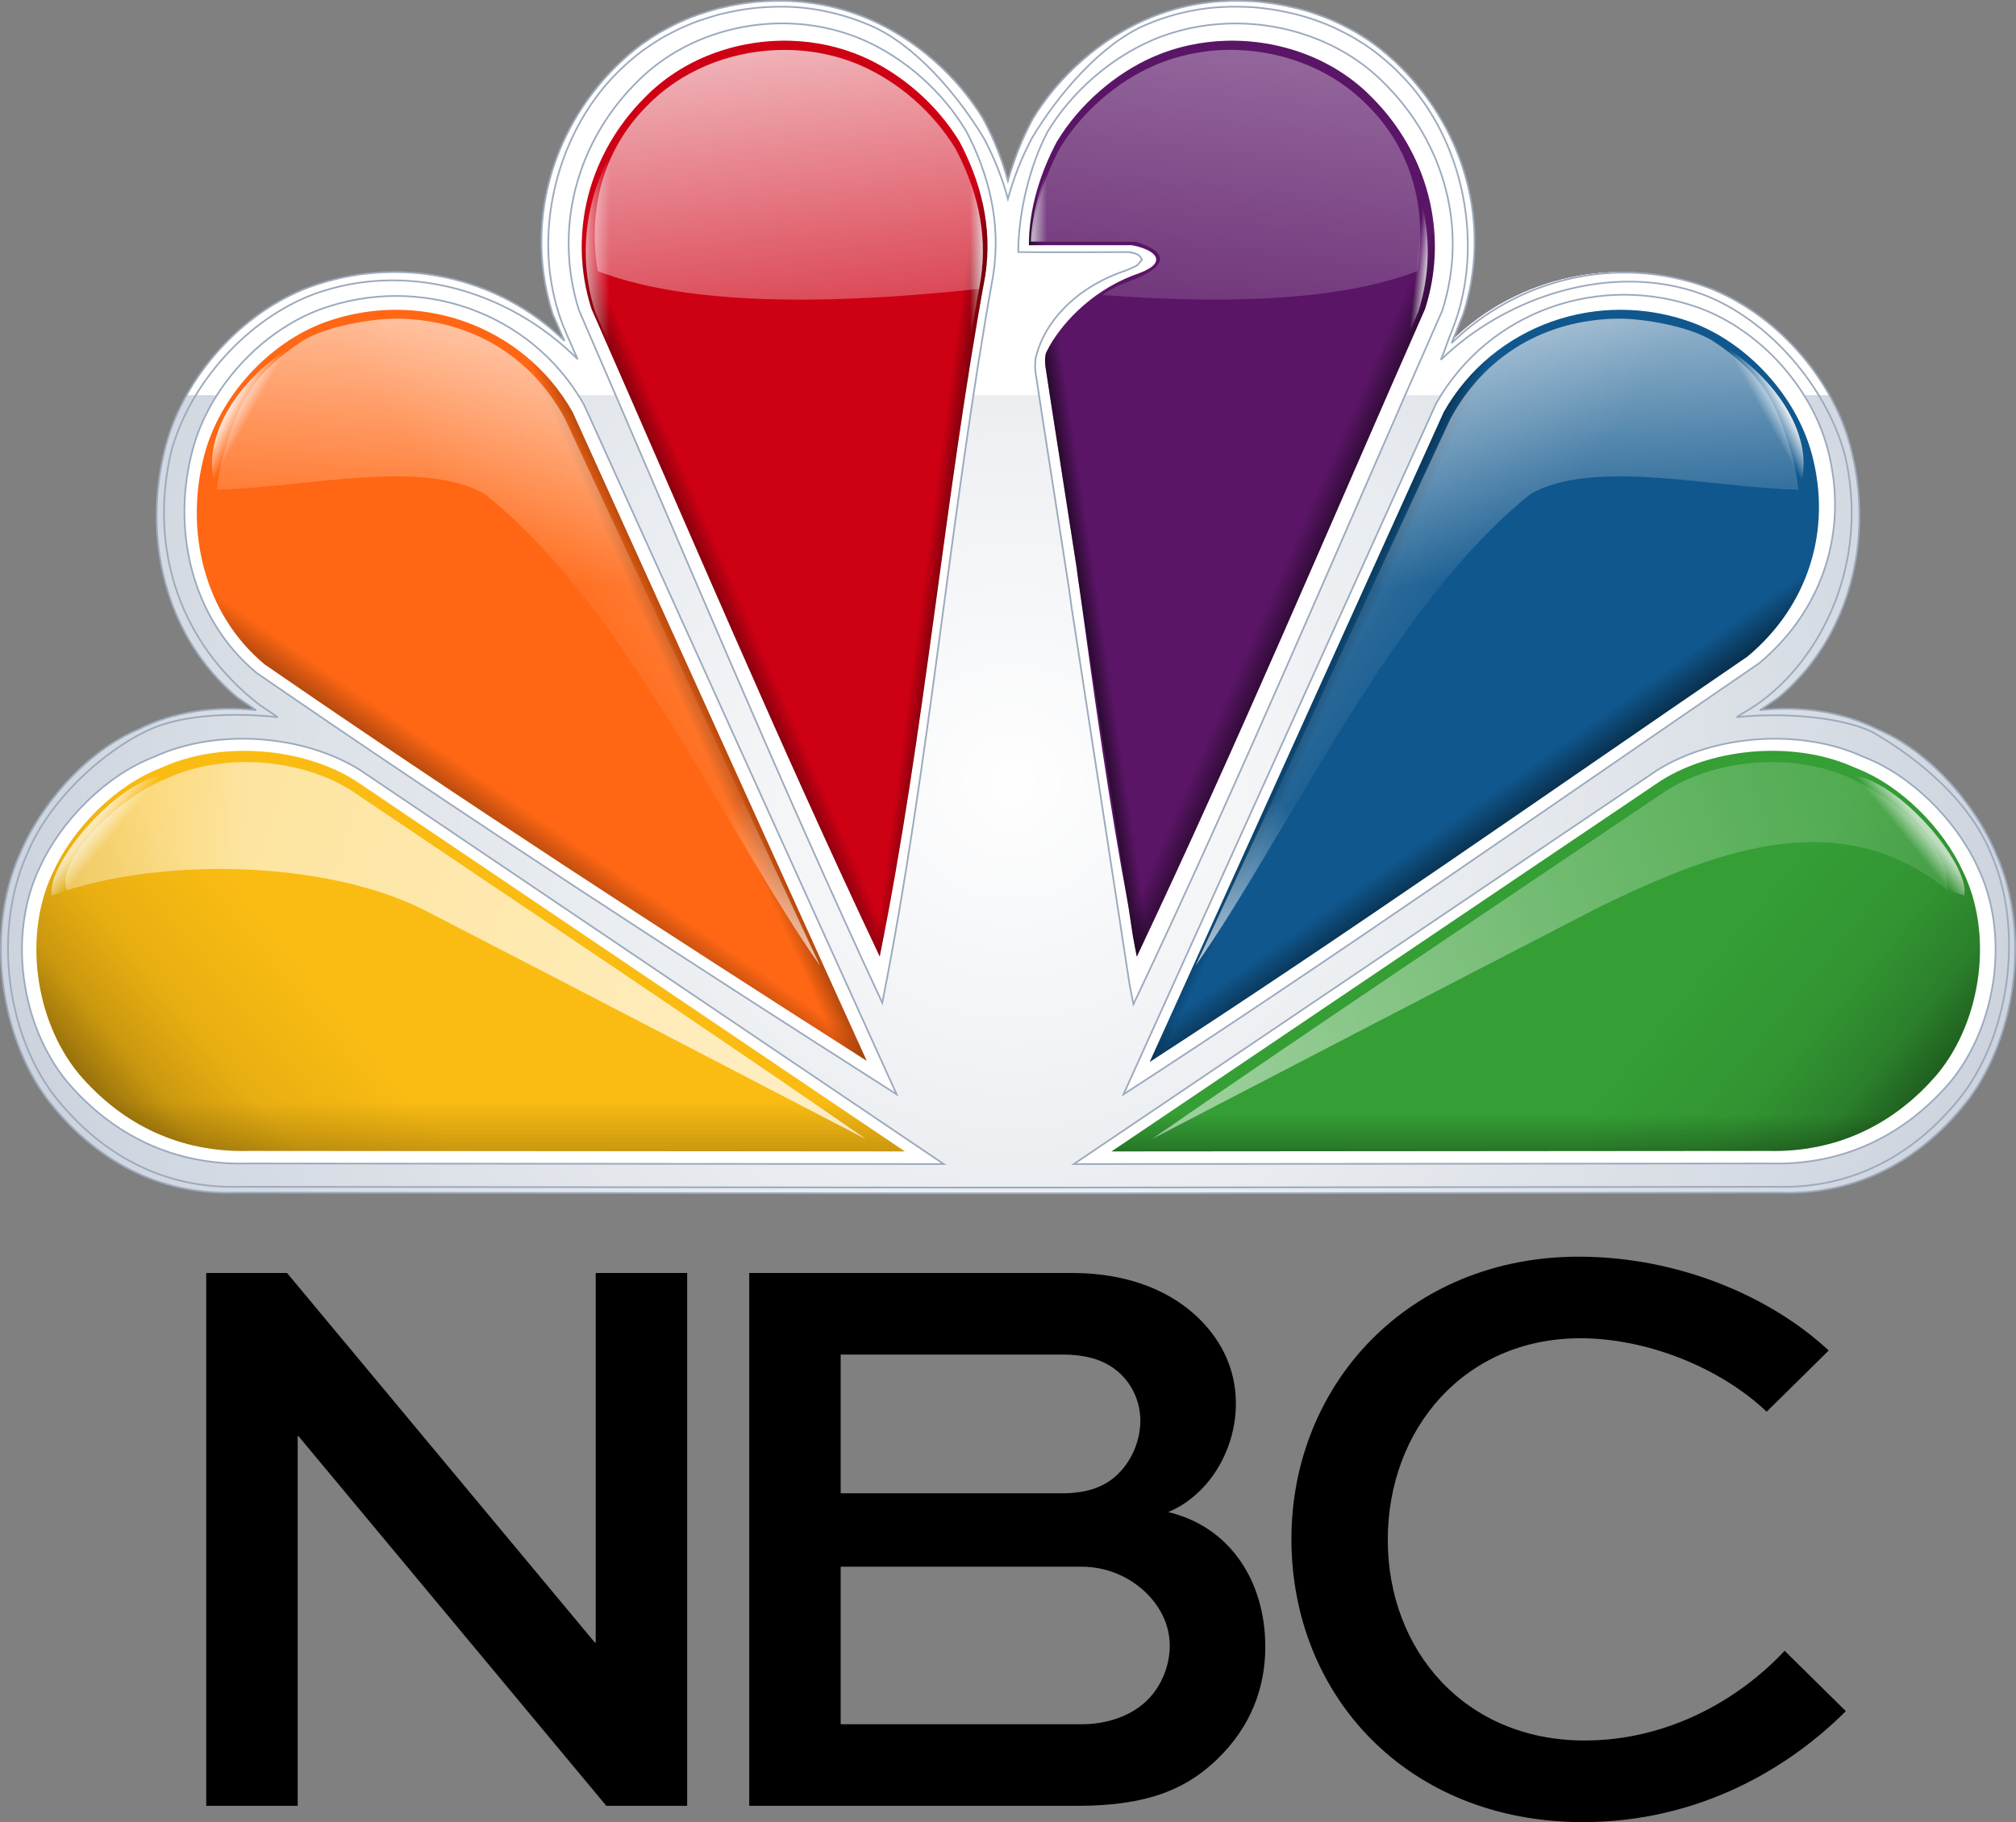 <?xml version="1.0" encoding="utf-8"?>
<!-- Generator: Adobe Illustrator 16.0.0, SVG Export Plug-In . SVG Version: 6.00 Build 0)  -->
<!DOCTYPE svg PUBLIC "-//W3C//DTD SVG 1.1//EN" "http://www.w3.org/Graphics/SVG/1.1/DTD/svg11.dtd">
<svg version="1.1"
	 id="svg2" xmlns:dc="http://purl.org/dc/elements/1.1/" xmlns:cc="http://creativecommons.org/ns#" xmlns:inkscape="http://www.inkscape.org/namespaces/inkscape" xmlns:sodipodi="http://sodipodi.sourceforge.net/DTD/sodipodi-0.dtd" xmlns:svg="http://www.w3.org/2000/svg" xmlns:rdf="http://www.w3.org/1999/02/22-rdf-syntax-ns#" inkscape:version="0.48.5 r10040" inkscape:export-ydpi="90" sodipodi:docname="NBC 2014 Ident Style.svg" inkscape:export-xdpi="90" inkscape:export-filename="C:\Users\iampears\Pictures\NBC 2014 Ident Style.png"
	 xmlns="http://www.w3.org/2000/svg" xmlns:xlink="http://www.w3.org/1999/xlink" x="0px" y="0px" width="594.855px"
	 height="537.784px" viewBox="0.212 -0.509 594.855 537.784" enable-background="new 0.212 -0.509 594.855 537.784"
	 xml:space="preserve">
<rect x="0.212" y="-0.509" width="594.855" height="537.784" fill="#808080" stroke="none"/>
<sodipodi:namedview  borderopacity="1" pagecolor="#ffffff" showguides="true" objecttolerance="10" guidetolerance="10" bordercolor="#666666" gridtolerance="10" showgrid="false" inkscape:cx="330.18432" inkscape:zoom="0.8572472" inkscape:cy="273.26429" id="namedview3135" inkscape:guide-bbox="true" inkscape:window-x="-8" inkscape:pageshadow="2" inkscape:current-layer="svg2" inkscape:window-maximized="1" inkscape:window-y="-8" inkscape:window-width="1366" inkscape:pageopacity="0" inkscape:window-height="706">
	</sodipodi:namedview>
<g>
	<g id="g3830">
		<g id="g3775">
			<g id="g3721">
				<g id="g3668">
					<path id="path5264" inkscape:connector-curvature="0" fill="#FFFFFF" d="M228.737-0.236c-1.805,0.032-3.634,0.12-5.432,0.289
						c-0.524,0.049-1.036,0.112-1.56,0.173c-2.905,0.337-5.771,0.869-8.61,1.56c-0.207,0.05-0.429,0.063-0.635,0.116
						c-0.347,0.087-0.695,0.196-1.041,0.289c-0.978,0.263-1.923,0.562-2.889,0.867c-0.523,0.165-1.041,0.342-1.561,0.52
						c-0.246,0.084-0.505,0.144-0.751,0.231c-0.733,0.261-1.471,0.523-2.195,0.809c-0.602,0.236-1.197,0.498-1.791,0.751
						c-0.43,0.183-0.847,0.386-1.271,0.578c-0.267,0.12-0.545,0.224-0.81,0.347c-0.588,0.276-1.152,0.574-1.733,0.867
						c-0.738,0.372-1.471,0.756-2.195,1.155c-0.46,0.254-0.934,0.486-1.387,0.751c-0.155,0.09-0.309,0.197-0.462,0.289
						c-0.676,0.403-1.362,0.844-2.022,1.271c-0.688,0.443-1.354,0.917-2.022,1.387c-0.284,0.2-0.587,0.374-0.867,0.578
						c-0.178,0.129-0.344,0.273-0.52,0.405c-0.868,0.646-1.709,1.33-2.543,2.022c-0.792,0.658-1.551,1.323-2.312,2.021
						c-0.857,0.79-1.728,1.585-2.542,2.427c-18.795,18.861-26.681,46.419-18.259,72.806c1.144,2.596,2.268,5.203,3.409,7.801
						c-19.521-19.068-48.776-25.503-75.291-15.833c-20.032,7.484-36.899,26.478-42.297,46.746
						c-7.219,27.044-0.146,56.561,21.148,74.366c1.817,1.258,3.667,2.497,5.489,3.756c-12.021-1.347-24.45,0.444-34.727,5.663
						c-14.706,6.09-28.595,21.486-35.017,36.865c-10.009,22.406-6.106,53.188,8.147,72.284
						c14.168,18.313,33.126,28.199,55.298,27.563l213.391,0.229l0,0h29.533h-0.007l213.39-0.229c1.386,0.039,2.742,0.043,4.103,0
						c20.403-0.629,37.912-10.396,51.195-27.563c14.254-19.096,18.156-49.878,8.147-72.284
						c-6.422-15.379-20.311-30.775-35.018-36.865c-10.275-5.219-22.705-7.01-34.727-5.663c1.822-1.258,3.672-2.498,5.489-3.756
						c21.296-17.806,28.366-47.322,21.147-74.366c-5.396-20.268-22.265-39.262-42.297-46.746c-26.514-9.67-55.77-3.236-75.29,15.833
						c1.141-2.598,2.265-5.205,3.409-7.801c8.422-26.387,0.535-53.945-18.26-72.806c-0.771-0.796-1.562-1.563-2.369-2.312
						c-0.051-0.047-0.122-0.069-0.173-0.116c-0.386-0.354-0.764-0.697-1.156-1.04c-0.382-0.333-0.767-0.659-1.155-0.982
						c-0.834-0.692-1.675-1.376-2.542-2.022c-0.177-0.131-0.343-0.275-0.521-0.405c-0.703-0.512-1.415-1.02-2.139-1.502
						c-0.245-0.163-0.505-0.303-0.751-0.462c-0.661-0.428-1.347-0.868-2.021-1.271c-0.322-0.191-0.657-0.392-0.982-0.578
						c-0.632-0.362-1.264-0.699-1.907-1.04c-0.385-0.204-0.767-0.382-1.154-0.578c-0.581-0.293-1.146-0.591-1.733-0.867
						c-0.459-0.214-0.924-0.432-1.387-0.635c-0.535-0.236-1.077-0.472-1.618-0.693c-0.536-0.219-1.076-0.43-1.618-0.636
						c-0.478-0.182-0.962-0.349-1.444-0.52c-0.61-0.217-1.23-0.437-1.849-0.636c-0.423-0.137-0.847-0.275-1.271-0.404
						c-0.696-0.21-1.377-0.389-2.08-0.578c-0.346-0.093-0.694-0.201-1.04-0.289c-0.207-0.052-0.43-0.065-0.637-0.116
						c-2.84-0.691-5.704-1.223-8.608-1.56c-0.155-0.018-0.309-0.041-0.463-0.058c-1.01-0.111-1.991-0.221-3.004-0.289
						c-0.077-0.005-0.155,0.005-0.231,0c-1.091-0.069-2.202-0.096-3.294-0.116c-1.164-0.021-2.303-0.036-3.467,0
						c-2.116,0.066-4.257,0.203-6.356,0.462c-6.298,0.779-12.451,2.454-18.259,4.969c-13.221,5.736-25.708,16.428-33.571,29.469
						c-0.761,1.442-1.509,2.907-2.195,4.392c-1.387,2.97-2.592,6.052-3.641,9.188c-0.513,1.533-1.028,3.05-1.444,4.623
						c-0.416-1.566-0.876-3.095-1.387-4.623c-1.049-3.136-2.255-6.217-3.641-9.188c-0.688-1.485-1.436-2.949-2.196-4.392
						c-7.863-13.041-20.351-23.732-33.571-29.469c-7.743-3.354-16.151-5.166-24.615-5.432C231.04-0.271,229.902-0.256,228.737-0.236
						L228.737-0.236z"/>
					
						<radialGradient id="path5266_1_" cx="134.841" cy="-30.263" r="160.72" gradientTransform="matrix(-9.429283e-006 1.866 -1.863 -9.415429e-006 242.469 -21.465)" gradientUnits="userSpaceOnUse">
						<stop  offset="0" style="stop-color:#FFFFFF"/>
						<stop  offset="1" style="stop-color:#9CAABD"/>
					</radialGradient>
					<path id="path5266" inkscape:connector-curvature="0" opacity="0.5" fill="url(#path5266_1_)" enable-background="new    " d="
						M228.737-0.236c-1.805,0.032-3.634,0.12-5.432,0.289c-0.524,0.049-1.036,0.112-1.56,0.173c-2.905,0.337-5.771,0.869-8.61,1.56
						c-0.207,0.05-0.429,0.063-0.635,0.116c-0.347,0.087-0.695,0.196-1.041,0.289c-0.978,0.263-1.923,0.562-2.889,0.867
						c-0.523,0.165-1.041,0.342-1.561,0.52c-0.246,0.084-0.505,0.144-0.751,0.231c-0.733,0.261-1.471,0.523-2.195,0.809
						c-0.602,0.236-1.197,0.498-1.791,0.751c-0.43,0.183-0.847,0.386-1.271,0.578c-0.267,0.12-0.545,0.224-0.81,0.347
						c-0.588,0.276-1.152,0.574-1.733,0.867c-0.738,0.372-1.471,0.756-2.195,1.155c-0.46,0.254-0.934,0.486-1.387,0.751
						c-0.155,0.09-0.309,0.197-0.462,0.289c-0.676,0.403-1.362,0.844-2.022,1.271c-0.688,0.443-1.354,0.917-2.022,1.387
						c-0.284,0.2-0.587,0.374-0.867,0.578c-0.178,0.129-0.344,0.273-0.52,0.405c-0.868,0.646-1.709,1.33-2.543,2.022
						c-0.792,0.658-1.551,1.323-2.312,2.021c-0.857,0.79-1.728,1.585-2.542,2.427c-18.795,18.861-26.681,46.419-18.259,72.806
						c1.144,2.596,2.268,5.203,3.409,7.801c-19.521-19.068-48.776-25.503-75.291-15.833c-20.032,7.484-36.899,26.478-42.297,46.746
						c-7.219,27.044-0.146,56.561,21.148,74.366c1.817,1.258,3.667,2.497,5.489,3.756c-12.021-1.347-24.45,0.444-34.727,5.663
						c-14.706,6.09-28.595,21.486-35.017,36.865c-10.009,22.406-6.106,53.188,8.147,72.284
						c14.168,18.313,33.126,28.199,55.298,27.563l213.391,0.229l0,0h29.533h-0.007l213.39-0.229c1.386,0.039,2.742,0.043,4.103,0
						c20.403-0.629,37.912-10.396,51.195-27.563c14.254-19.096,18.156-49.878,8.147-72.284
						c-6.422-15.379-20.311-30.775-35.018-36.865c-10.275-5.219-22.705-7.01-34.727-5.663c1.822-1.258,3.672-2.498,5.489-3.756
						c21.296-17.806,28.366-47.322,21.147-74.366c-5.396-20.268-22.265-39.262-42.297-46.746c-26.514-9.67-55.77-3.236-75.29,15.833
						c1.141-2.598,2.265-5.205,3.409-7.801c8.422-26.387,0.535-53.945-18.26-72.806c-0.771-0.796-1.562-1.563-2.369-2.312
						c-0.051-0.047-0.122-0.069-0.173-0.116c-0.386-0.354-0.764-0.697-1.156-1.04c-0.382-0.333-0.767-0.659-1.155-0.982
						c-0.834-0.692-1.675-1.376-2.542-2.022c-0.177-0.131-0.343-0.275-0.521-0.405c-0.703-0.512-1.415-1.02-2.139-1.502
						c-0.245-0.163-0.505-0.303-0.751-0.462c-0.661-0.428-1.347-0.868-2.021-1.271c-0.322-0.191-0.657-0.392-0.982-0.578
						c-0.632-0.362-1.264-0.699-1.907-1.04c-0.385-0.204-0.767-0.382-1.154-0.578c-0.581-0.293-1.146-0.591-1.733-0.867
						c-0.459-0.214-0.924-0.432-1.387-0.635c-0.535-0.236-1.077-0.472-1.618-0.693c-0.536-0.219-1.076-0.43-1.618-0.636
						c-0.478-0.182-0.962-0.349-1.444-0.52c-0.61-0.217-1.23-0.437-1.849-0.636c-0.423-0.137-0.847-0.275-1.271-0.404
						c-0.696-0.21-1.377-0.389-2.08-0.578c-0.346-0.093-0.694-0.201-1.04-0.289c-0.207-0.052-0.43-0.065-0.637-0.116
						c-2.84-0.691-5.704-1.223-8.608-1.56c-0.155-0.018-0.309-0.041-0.463-0.058c-1.01-0.111-1.991-0.221-3.004-0.289
						c-0.077-0.005-0.155,0.005-0.231,0c-1.091-0.069-2.202-0.096-3.294-0.116c-1.164-0.021-2.303-0.036-3.467,0
						c-2.116,0.066-4.257,0.203-6.356,0.462c-6.298,0.779-12.451,2.454-18.259,4.969c-13.221,5.736-25.708,16.428-33.571,29.469
						c-0.761,1.442-1.509,2.907-2.195,4.392c-1.387,2.97-2.592,6.052-3.641,9.188c-0.513,1.533-1.028,3.05-1.444,4.623
						c-0.416-1.566-0.876-3.095-1.387-4.623c-1.049-3.136-2.255-6.217-3.641-9.188c-0.688-1.485-1.436-2.949-2.196-4.392
						c-7.863-13.041-20.351-23.732-33.571-29.469c-7.743-3.354-16.151-5.166-24.615-5.432C231.04-0.271,229.902-0.256,228.737-0.236
						L228.737-0.236z"/>
					<path id="path5313" inkscape:connector-curvature="0" fill="#FFFFFF" d="M228.762-0.257c-1.804,0.032-3.634,0.12-5.432,0.289
						c-0.524,0.049-1.036,0.113-1.56,0.173c-2.905,0.338-5.771,0.869-8.609,1.56c-0.207,0.05-0.43,0.063-0.636,0.116
						c-0.347,0.088-0.695,0.196-1.04,0.289c-0.979,0.263-1.924,0.562-2.89,0.867c-0.522,0.166-1.041,0.342-1.56,0.52
						c-0.247,0.084-0.506,0.144-0.751,0.231c-0.734,0.261-1.472,0.523-2.196,0.809c-0.601,0.236-1.197,0.498-1.791,0.751
						c-0.429,0.184-0.847,0.386-1.271,0.578c-0.266,0.12-0.544,0.223-0.809,0.347c-0.589,0.275-1.153,0.574-1.733,0.867
						c-0.739,0.372-1.472,0.756-2.196,1.156c-0.459,0.254-0.934,0.486-1.387,0.751c-0.154,0.09-0.308,0.197-0.462,0.289
						c-0.676,0.403-1.361,0.843-2.022,1.271c-0.687,0.444-1.353,0.917-2.022,1.387c-0.283,0.2-0.586,0.374-0.866,0.578
						c-0.178,0.129-0.344,0.273-0.521,0.405c-0.867,0.646-1.708,1.33-2.542,2.021c-0.793,0.658-1.552,1.323-2.312,2.022
						c-0.858,0.789-1.729,1.584-2.543,2.427c-18.795,18.861-26.681,46.419-18.259,72.806c1.144,2.596,2.268,5.203,3.409,7.801
						c-19.521-19.068-48.776-25.503-75.29-15.833c-15.001,5.604-28.208,17.682-36.172,31.896h484.735
						c-7.964-14.214-21.171-26.292-36.172-31.896c-26.515-9.67-55.77-3.236-75.29,15.833c1.142-2.598,2.266-5.205,3.408-7.801
						c8.423-26.387,0.535-53.945-18.259-72.806c-0.77-0.795-1.561-1.563-2.369-2.312c-0.051-0.047-0.123-0.069-0.174-0.115
						c-0.385-0.354-0.763-0.697-1.155-1.041c-0.382-0.333-0.767-0.659-1.155-0.982c-0.834-0.692-1.675-1.376-2.542-2.021
						c-0.178-0.131-0.343-0.275-0.521-0.405c-0.703-0.512-1.414-1.02-2.138-1.502c-0.244-0.163-0.504-0.303-0.751-0.462
						c-0.661-0.428-1.347-0.868-2.022-1.271c-0.321-0.192-0.656-0.392-0.981-0.578c-0.632-0.362-1.264-0.699-1.906-1.04
						c-0.386-0.204-0.767-0.382-1.156-0.578c-0.58-0.293-1.145-0.591-1.732-0.867c-0.458-0.214-0.924-0.432-1.388-0.636
						c-0.534-0.236-1.076-0.472-1.617-0.693c-0.535-0.219-1.076-0.43-1.617-0.636c-0.479-0.182-0.963-0.349-1.445-0.52
						c-0.61-0.216-1.23-0.436-1.849-0.636c-0.423-0.137-0.847-0.275-1.271-0.404c-0.695-0.21-1.377-0.389-2.08-0.578
						c-0.345-0.093-0.692-0.201-1.04-0.289c-0.206-0.052-0.429-0.065-0.636-0.116c-2.839-0.691-5.704-1.222-8.609-1.56
						c-0.153-0.018-0.308-0.041-0.462-0.058c-1.01-0.111-1.991-0.221-3.005-0.289c-0.076-0.005-0.154,0.005-0.23,0
						c-1.09-0.069-2.201-0.096-3.293-0.115c-1.165-0.021-2.305-0.037-3.469,0c-2.114,0.066-4.256,0.202-6.354,0.462
						c-6.299,0.779-12.452,2.454-18.26,4.969c-13.222,5.736-25.708,16.428-33.571,29.469c-0.76,1.442-1.509,2.906-2.194,4.392
						c-1.387,2.97-2.594,6.051-3.642,9.187c-0.513,1.533-1.028,3.05-1.444,4.623c-0.415-1.566-0.876-3.095-1.387-4.623
						c-1.049-3.136-2.255-6.217-3.641-9.187c-0.688-1.485-1.436-2.95-2.195-4.392c-7.863-13.042-20.351-23.733-33.571-29.469
						c-7.744-3.354-16.152-5.166-24.615-5.431C231.066-0.294,229.927-0.278,228.762-0.257z"/>
					
						<path id="path3492" sodipodi:nodetypes="cccccccccccccccccccccscccccccccccccccccccccccccccccccsccccccccccccccccccccccssscccscscccscc" inkscape:connector-curvature="0" fill="none" stroke="#9CAABD" stroke-width="0.5" d="
						M228.737-0.236c-1.805,0.032-3.634,0.12-5.432,0.289c-0.524,0.049-1.036,0.112-1.56,0.173c-2.905,0.337-5.771,0.869-8.61,1.56
						c-0.207,0.05-0.429,0.063-0.635,0.116c-0.347,0.087-0.695,0.196-1.041,0.289c-0.978,0.263-1.923,0.562-2.889,0.867
						c-0.523,0.165-1.041,0.342-1.561,0.52c-0.246,0.084-0.505,0.144-0.751,0.231c-0.733,0.261-1.471,0.523-2.195,0.809
						c-0.602,0.236-1.197,0.498-1.791,0.751c-0.43,0.183-0.847,0.386-1.271,0.578c-0.267,0.12-0.545,0.224-0.81,0.347
						c-0.588,0.276-1.152,0.574-1.733,0.867c-0.738,0.372-1.471,0.756-2.195,1.155c-0.46,0.254-0.934,0.486-1.387,0.751
						c-0.155,0.09-0.309,0.197-0.462,0.289c-0.676,0.403-1.362,0.844-2.022,1.271c-0.688,0.443-1.354,0.917-2.022,1.387
						c-0.284,0.2-0.587,0.374-0.867,0.578c-0.178,0.129-0.344,0.273-0.52,0.405c-0.868,0.646-1.709,1.33-2.543,2.022
						c-0.792,0.658-1.551,1.323-2.312,2.021c-0.857,0.79-1.728,1.585-2.542,2.427c-18.795,18.861-26.681,46.419-18.259,72.806
						c1.144,2.596,2.268,5.203,3.409,7.801c-19.521-19.068-48.776-25.503-75.291-15.833c-20.032,7.484-36.899,26.478-42.297,46.746
						c-7.219,27.044-0.146,56.561,21.148,74.366c1.817,1.258,3.667,2.497,5.489,3.756c-12.021-1.347-24.45,0.444-34.727,5.663
						c-14.706,6.09-28.595,21.486-35.017,36.865c-10.009,22.406-6.106,53.188,8.147,72.284
						c14.168,18.313,33.126,28.199,55.298,27.563l213.391,0.229l0,0h29.533h-0.007l213.39-0.229c1.386,0.039,2.742,0.043,4.103,0
						c20.403-0.629,37.912-10.396,51.195-27.563c14.254-19.096,18.156-49.878,8.147-72.284
						c-6.422-15.379-20.311-30.775-35.018-36.865c-10.275-5.219-22.705-7.01-34.727-5.663c1.822-1.258,3.672-2.498,5.489-3.756
						c21.296-17.806,28.366-47.322,21.147-74.366c-5.396-20.268-22.265-39.262-42.297-46.746c-26.514-9.67-55.77-2.553-75.29,16.515
						c1.141-2.597,2.265-5.887,3.409-8.483c8.422-26.387,0.535-53.945-18.26-72.806c-0.771-0.796-1.562-1.563-2.369-2.312
						c-0.051-0.047-0.122-0.069-0.173-0.116c-0.386-0.354-0.764-0.697-1.156-1.04c-0.382-0.333-0.767-0.659-1.155-0.982
						c-0.834-0.692-1.675-1.376-2.542-2.022c-0.177-0.131-0.343-0.275-0.521-0.405c-0.703-0.512-1.415-1.02-2.139-1.502
						c-0.245-0.163-0.505-0.303-0.751-0.462c-0.661-0.428-1.347-0.868-2.021-1.271c-0.322-0.191-0.657-0.392-0.982-0.578
						c-0.632-0.362-1.264-0.699-1.907-1.04c-0.385-0.204-0.767-0.382-1.154-0.578c-0.581-0.293-1.146-0.591-1.733-0.867
						c-0.459-0.214-0.924-0.432-1.387-0.635c-0.535-0.236-1.077-0.472-1.618-0.693c-0.536-0.219-1.076-0.43-1.618-0.636
						c-0.478-0.182-0.962-0.349-1.444-0.52c-0.61-0.217-1.23-0.437-1.849-0.636c-0.423-0.137-0.847-0.275-1.271-0.404
						c-0.696-0.21-1.377-0.389-2.08-0.578c-0.346-0.093-0.694-0.201-1.04-0.289c-0.207-0.052-0.43-0.065-0.637-0.116
						c-2.84-0.691-5.704-1.223-8.608-1.56c-0.155-0.019-0.309-0.041-0.463-0.058c-1.01-0.111-1.991-0.221-3.004-0.289
						c-0.077-0.005-0.155,0.005-0.231,0c-1.091-0.069-2.202-0.096-3.294-0.116c-1.164-0.021-2.303-0.036-3.467,0
						c-2.116,0.066-4.257,0.203-6.356,0.462c-6.298,0.779-12.451,2.454-18.259,4.969c-13.221,5.736-25.708,16.428-33.571,29.469
						c-0.761,1.442-1.509,2.907-2.195,4.392c-1.387,2.97-2.592,6.052-3.641,9.188c-0.513,1.533-1.028,3.05-1.444,4.623
						c-0.416-1.566-0.876-3.095-1.387-4.623c-1.049-3.136-2.255-6.217-3.641-9.188c-0.688-1.485-1.436-2.95-2.196-4.392
						c-7.863-13.041-20.351-23.732-33.571-29.469c-7.743-3.354-16.151-5.166-24.615-5.432C231.04-0.271,229.902-0.256,228.737-0.236
						L228.737-0.236z"/>
					
						<path id="path3577-7" sodipodi:nodetypes="cccccccccccccccccccccscccccccccccccccccccccccccccccccsccccccccccccccccccccccssscccscccccscc" inkscape:connector-curvature="0" fill="none" stroke="#9CAABD" stroke-width="0.5" d="
						M229.156,1.487c-1.794,0.032-3.612,0.119-5.398,0.286c-0.521,0.049-1.03,0.111-1.551,0.171
						c-2.888,0.334-5.735,0.86-8.557,1.545c-0.206,0.05-0.427,0.063-0.632,0.114c-0.345,0.087-0.691,0.194-1.034,0.286
						c-0.973,0.26-1.912,0.557-2.871,0.858c-0.521,0.164-1.035,0.339-1.551,0.515c-0.245,0.083-0.503,0.143-0.747,0.229
						c-0.729,0.258-1.462,0.518-2.183,0.801c-0.597,0.234-1.189,0.493-1.78,0.744c-0.426,0.182-0.841,0.382-1.263,0.572
						c-0.265,0.119-0.542,0.221-0.805,0.343c-0.585,0.273-1.146,0.568-1.723,0.858c-0.734,0.368-1.463,0.749-2.183,1.145
						c-0.457,0.251-0.928,0.481-1.378,0.744c-0.154,0.089-0.307,0.195-0.46,0.286c-0.671,0.399-1.354,0.835-2.01,1.259
						c-0.683,0.439-1.345,0.907-2.01,1.373c-0.282,0.198-0.583,0.37-0.862,0.572c-0.176,0.128-0.341,0.271-0.517,0.4
						c-0.862,0.64-1.698,1.317-2.526,2.002c-0.788,0.651-1.542,1.311-2.298,2.003c-0.853,0.781-1.718,1.569-2.526,2.403
						c-18.681,18.677-26.312,50.845-15.033,76.766c1.137,2.571,2.254,5.152,3.389,7.725c-20.995-20.929-51.368-28.789-77.721-19.213
						c-19.911,7.411-36.903,26.673-42.268,46.743c-6.72,29.51,3.285,56.803,26.044,74.434c1.806,1.246,3.645,2.475,5.456,3.719
						c-11.949-1.332-27.561-1.014-37.774,3.635c-14.617,6.758-29.731,21.314-36.113,36.544c-9.948,22.188-6.524,52.214,7.643,71.124
						c14.082,18.133,32.925,27.922,54.961,27.293l212.093,0.229h0.001h29.354h-0.007l212.093-0.229c1.377,0.039,2.726,0.041,4.077,0
						c20.278-0.623,37.682-10.295,50.884-27.293c14.168-18.91,18.046-49.392,8.098-71.579
						c-6.382-15.229-21.225-27.566-34.803-35.362c-10.215-4.855-28.066-5.693-40.015-4.361c1.812-1.244,4.104-2.473,5.91-3.719
						c18.892-13.082,33.467-41.74,26.063-73.523c-5.364-20.07-22.356-40.244-42.268-47.653
						c-26.354-9.576-57.592,0.534-76.993,19.416c1.134-2.572,2.252-6.291,3.389-8.862c9.809-24.69,3.495-56.867-15.76-75.832
						c-0.766-0.788-1.552-1.547-2.355-2.289c-0.05-0.046-0.121-0.068-0.172-0.114c-0.383-0.351-0.758-0.69-1.147-1.03
						c-0.38-0.33-0.763-0.652-1.148-0.973c-0.829-0.686-1.665-1.362-2.527-2.002c-0.175-0.13-0.34-0.272-0.517-0.4
						c-0.699-0.508-1.406-1.01-2.125-1.488c-0.243-0.161-0.501-0.3-0.747-0.458c-0.656-0.423-1.338-0.86-2.01-1.259
						c-0.32-0.19-0.652-0.388-0.978-0.572c-0.628-0.359-1.255-0.692-1.895-1.03c-0.384-0.202-0.762-0.378-1.149-0.572
						c-0.575-0.29-1.138-0.585-1.723-0.858c-0.455-0.212-0.918-0.428-1.378-0.629c-0.532-0.233-1.07-0.467-1.608-0.687
						c-0.531-0.217-1.069-0.426-1.607-0.629c-0.476-0.18-0.956-0.345-1.437-0.515c-0.606-0.214-1.225-0.432-1.838-0.629
						c-0.42-0.135-0.841-0.273-1.264-0.4c-0.691-0.208-1.368-0.385-2.067-0.572c-0.343-0.092-0.688-0.199-1.033-0.286
						c-0.206-0.051-0.426-0.064-0.632-0.114c-2.821-0.685-5.67-1.21-8.558-1.545c-0.153-0.018-0.306-0.04-0.459-0.057
						c-1.003-0.11-1.98-0.219-2.986-0.286c-0.076-0.005-0.153,0.005-0.229,0c-1.083-0.069-2.188-0.095-3.273-0.114
						c-1.157-0.021-2.289-0.036-3.445,0c-2.104,0.065-4.23,0.201-6.316,0.458c-6.261,0.771-12.376,2.43-18.148,4.921
						c-13.141,5.68-25.552,20.212-33.366,33.126c-0.756,1.428-1.5,2.878-2.184,4.349c-1.378,2.941-2.576,5.992-3.618,9.097
						c-0.51,1.518-1.022,3.185-1.436,4.742c-0.413-1.551-0.871-3.065-1.379-4.578c-1.042-3.105-2.24-6.157-3.618-9.097
						c-0.683-1.471-1.426-2.921-2.182-4.349c-7.815-12.914-20.228-27.447-33.368-33.126c-7.696-3.322-16.054-5.28-24.465-5.543
						C231.445,1.45,230.313,1.466,229.156,1.487L229.156,1.487L229.156,1.487z"/>
					<path id="path3666" inkscape:connector-curvature="0" fill="#FFFFFF" stroke="#9CAABD" stroke-width="0.5" d="M285.386,38.316
						c6.428,12.387,10.255,26.536,7.938,42.098c-12.815,71.184-18.783,144.436-32.784,215.039
						c-31.378-67.408-59.928-136.207-89.514-204.454c-7.581-24.135-0.521-49.312,16.396-66.563
						c17.112-17.984,45.42-22.889,67.726-13.07C267.047,16.612,278.308,26.388,285.386,38.316"/>
					<path id="path3348-8" inkscape:connector-curvature="0" fill="#CE0014" d="M233.617,11.53
						c-15.924-0.499-32.102,5.312-43.279,16.873c-16.073,16.13-22.804,39.666-15.602,62.232
						c28.111,63.812,55.243,128.116,85.056,191.144c13.304-66.014,18.97-134.469,31.145-201.025
						c2.203-14.551-1.462-27.826-7.569-39.408c-6.725-11.153-17.411-20.288-28.718-25.193
						C248.027,13.284,240.854,11.757,233.617,11.53L233.617,11.53z"/>
					<path id="path6129" inkscape:connector-curvature="0" fill="#FFFFFF" stroke="#9CAABD" stroke-width="0.5" d="M172.521,118.897
						l92.259,203.586c-63.125-40.265-127.761-82.241-188.9-124.423c-18.937-15.775-25.235-41.932-18.816-65.894
						c4.799-17.958,19.83-34.742,37.643-41.373C123.955,80.165,156.946,91.446,172.521,118.897"/>
					<path id="path3352-7" inkscape:connector-curvature="0" fill="#FF6714" d="M169.157,121.073l86.777,191.499
						c-59.374-37.874-120.17-77.357-177.677-117.034c-17.811-14.84-23.735-39.442-17.698-61.981
						c4.514-16.894,18.651-32.679,35.405-38.917C123.477,84.64,154.507,95.252,169.157,121.073"/>
					<path id="path6133" inkscape:connector-curvature="0" fill="#FFFFFF" stroke="#9CAABD" stroke-width="0.5" d="M12.07,255.223
						c-9.639,19.668-5.877,46.675,7.852,63.438c13.646,16.074,31.877,24.783,53.231,24.226l205.525,0.166L106.51,226.789
						c-16.793-10.523-42.379-12.443-60.76-3.938C31.587,228.197,18.255,241.723,12.07,255.223"/>
					<path id="path6153" inkscape:connector-curvature="0" fill="#FFFFFF" stroke="#9CAABD" stroke-width="0.5" d="M583.672,255.223
						c9.64,19.668,5.877,46.675-7.852,63.438c-13.646,16.074-31.877,24.783-53.23,24.226l-205.525,0.166l172.169-116.264
						c16.793-10.523,42.378-12.443,60.759-3.938C564.156,228.197,577.488,241.723,583.672,255.223"/>
					
						<linearGradient id="path4015-8_1_" gradientUnits="userSpaceOnUse" x1="278.862" y1="410.721" x2="271.912" y2="407.687" gradientTransform="matrix(2.87 0 0 -2.786 -584.296 1330.935)">
						<stop  offset="0" style="stop-color:#000000"/>
						<stop  offset="1" style="stop-color:#000000;stop-opacity:0"/>
					</linearGradient>
					<path id="path4015-8" inkscape:connector-curvature="0" fill="url(#path4015-8_1_)" d="M169.157,121.073l86.777,191.499
						c-59.374-37.874-120.17-77.357-177.677-117.034c-17.811-14.84-23.735-39.442-17.698-61.981
						c4.514-16.894,18.651-32.679,35.405-38.917C123.477,84.64,154.507,95.252,169.157,121.073"/>
					<path id="path3356-7" inkscape:connector-curvature="0" fill="#FABC13" d="M16.011,256.605
						c-9.082,18.522-5.537,43.96,7.396,59.748c12.856,15.137,30.033,23.34,50.151,22.813l193.637,0.154L104.988,229.826
						c-15.822-9.911-39.928-11.719-57.244-3.708C34.399,231.152,21.838,243.891,16.011,256.605"/>
					
						<path id="path6127" sodipodi:nodetypes="ccccccccccccccccccccccccccc" inkscape:connector-curvature="0" fill="#FFFFFF" stroke="#9CAABD" stroke-width="0.5" d="
						M362.689,6.446c-7.755,0.243-15.502,1.878-22.598,4.951c-12.114,5.254-23.563,15.037-30.771,26.983
						c-5.189,9.837-8.602,23.624-8.661,35.507c0.739,0.087,31.808,0.043,32.504,0c2.751,0.343,3.411,1.001,4.003,2.253
						c-0.2,0.182-1.135,1.439-1.397,1.619c-0.614,0.413-1.013,0.487-1.546,0.789c-0.581,0.291-1.11,0.491-1.863,0.785
						c-0.698,0.235-1.366,0.48-2.044,0.743c-13.846,5.262-21.729,15.034-24.171,23.775l-0.211,0.845
						c-0.225,0.5-0.216,1.286-0.266,1.883c-0.059,0.652-0.064,1.26,0,1.856l0.063,0.681c0.01,0.06-0.013,0.126,0,0.186l0.31,1.918
						l1.176,7.736l8.482,54.646c0.209,1.527,0.412,3.053,0.619,4.58l17.148,111.584c0.406,2.034,0.753,4.096,1.177,6.127
						c0.021-0.043,0.042-0.082,0.063-0.125c31.932-67.453,60.97-136.303,91.072-204.599c7.718-24.169,0.506-49.438-16.717-66.714
						C397.085,12.073,379.751,5.911,362.689,6.446L362.689,6.446L362.689,6.446z"/>
					<path id="path6968-9" inkscape:connector-curvature="0" fill="#5A1566" d="M361.835,11.53
						c-7.238,0.227-14.469,1.754-21.091,4.623c-11.308,4.905-21.993,14.04-28.718,25.193c-4.844,9.185-8.149,19.414-8.205,30.509
						h0.173h0.347h0.116h0.866h5.952h22.882c4.099,0.741,8.23,2.686,6.991,5.084c-0.009,0.019,0.008,0.04,0,0.058
						c-0.035,0.064-0.072,0.108-0.115,0.173c-0.134,0.229-0.329,0.468-0.578,0.693c-0.188,0.169-0.391,0.353-0.636,0.52
						c-0.417,0.3-0.896,0.559-1.502,0.867c-0.026,0.013-0.031,0.044-0.059,0.058c-0.543,0.271-1.203,0.534-1.907,0.809
						c-0.65,0.22-1.273,0.448-1.906,0.693c-12.857,4.988-21.82,15.059-25.366,22.419l-0.115,0.231
						c-0.209,0.467-0.3,1.002-0.347,1.56c-0.054,0.609-0.062,1.176,0,1.733l0.058,0.636c0.011,0.056-0.011,0.117,0,0.173
						l0.289,1.791l1.098,7.223l7.916,50.906v0.115c0.049,0.346,0.068,0.693,0.116,1.039c0.146,1.08,0.315,2.156,0.462,3.236
						l0.059,0.348c4.355,31.998,8.752,63.986,14.677,95.457c0.025,0.133,0.032,0.271,0.058,0.403l1.214,7.975
						c0.38,1.899,0.702,3.825,1.099,5.721c0.019-0.039,0.039-0.076,0.058-0.115c29.802-62.979,56.903-127.263,84.998-191.029
						c7.202-22.566,0.473-46.16-15.602-62.29C393.936,16.784,377.758,11.031,361.835,11.53L361.835,11.53L361.835,11.53z"/>
					
						<linearGradient id="path3162-2_1_" gradientUnits="userSpaceOnUse" x1="178.384" y1="-81.275" x2="183.384" y2="-82.025" gradientTransform="matrix(1.849 0 0 1.849 -18.626 302.371)">
						<stop  offset="0" style="stop-color:#000000"/>
						<stop  offset="1" style="stop-color:#000000;stop-opacity:0"/>
					</linearGradient>
					<path id="path3162-2" inkscape:connector-curvature="0" fill="url(#path3162-2_1_)" d="M361.809,11.552
						c-7.236,0.227-14.468,1.754-21.09,4.623c-11.307,4.906-21.993,14.04-28.718,25.193c-4.844,9.185-8.148,19.414-8.206,30.509
						h30.336c4.101,0.741,8.232,2.686,6.992,5.085c-0.008,0.019,0.007,0.04,0,0.058c-0.035,0.065-0.072,0.108-0.116,0.174
						c-0.133,0.229-0.329,0.468-0.577,0.693c-0.188,0.169-0.391,0.353-0.636,0.52c-0.417,0.3-0.896,0.559-1.503,0.867
						c-0.025,0.013-0.031,0.044-0.058,0.058c-0.542,0.271-1.203,0.534-1.906,0.809c-0.651,0.22-1.274,0.448-1.907,0.693
						c-12.857,4.988-21.82,15.058-25.366,22.419l-0.114,0.231c-0.211,0.467-0.301,1.002-0.348,1.56
						c-0.053,0.609-0.061,1.176,0,1.733l0.059,0.635c0.011,0.056-0.013,0.118,0,0.174l0.289,1.791l1.098,7.223l7.916,51.022
						c0.194,1.427,0.385,2.851,0.578,4.276l16.005,104.182c0.38,1.9,0.703,3.826,1.099,5.72c0.02-0.038,0.039-0.075,0.059-0.114
						c29.802-62.979,56.901-127.264,84.998-191.029c7.201-22.566,0.472-46.159-15.603-62.289
						C393.91,16.806,377.733,11.052,361.809,11.552L361.809,11.552L361.809,11.552z"/>
					
						<linearGradient id="path3172-3_1_" gradientUnits="userSpaceOnUse" x1="225.565" y1="-74.108" x2="217.065" y2="-77.858" gradientTransform="matrix(1.849 0 0 1.849 -18.626 302.371)">
						<stop  offset="0" style="stop-color:#000000"/>
						<stop  offset="1" style="stop-color:#000000;stop-opacity:0"/>
					</linearGradient>
					<path id="path3172-3" inkscape:connector-curvature="0" fill="url(#path3172-3_1_)" d="M361.809,11.552
						c-7.236,0.227-14.468,1.754-21.09,4.623c-11.307,4.906-21.993,14.04-28.718,25.193c-4.844,9.185-8.148,19.414-8.206,30.509
						h30.336c4.101,0.741,8.232,2.686,6.992,5.085c-0.008,0.019,0.007,0.04,0,0.058c-0.035,0.065-0.072,0.108-0.116,0.174
						c-0.133,0.229-0.329,0.468-0.577,0.693c-0.188,0.169-0.391,0.353-0.636,0.52c-0.417,0.3-0.896,0.559-1.503,0.867
						c-0.025,0.013-0.031,0.044-0.058,0.058c-0.542,0.271-1.203,0.534-1.906,0.809c-0.651,0.22-1.274,0.448-1.907,0.693
						c-12.857,4.988-21.82,15.058-25.366,22.419l-0.114,0.231c-0.211,0.467-0.301,1.002-0.348,1.56
						c-0.053,0.609-0.061,1.176,0,1.733l0.059,0.635c0.011,0.056-0.013,0.118,0,0.174l0.289,1.791l1.098,7.223l7.916,51.022
						c0.194,1.427,0.385,2.851,0.578,4.276l16.005,104.182c0.38,1.9,0.703,3.826,1.099,5.72c0.02-0.038,0.039-0.075,0.059-0.114
						c29.802-62.979,56.901-127.264,84.998-191.029c7.201-22.566,0.472-46.159-15.603-62.289
						C393.91,16.806,377.733,11.052,361.809,11.552L361.809,11.552L361.809,11.552z"/>
					
						<linearGradient id="path36476_1_" gradientUnits="userSpaceOnUse" x1="160.064" y1="-106.452" x2="163.61" y2="-106.452" gradientTransform="matrix(1.849 0 0 1.849 6.534 343.318)">
						<stop  offset="0" style="stop-color:#FFFFFF"/>
						<stop  offset="1" style="stop-color:#FFFFFF;stop-opacity:0"/>
					</linearGradient>
					<path id="path36476" inkscape:connector-curvature="0" fill="url(#path36476_1_)" d="M361,14.268
						c-7.084,0.222-14.09,1.7-20.57,4.507c-11.064,4.801-21.559,13.757-28.141,24.673c-4.368,8.285-7.427,17.444-7.916,27.331h0.058
						h0.059h30.739c10.537,2.907,9.426,7.38,0.521,10.921c-12.672,3.947-20.38,13.507-26.753,23.979
						c9.3,57.61,14.96,116.262,26.406,173.058c29.178-61.685,55.752-124.647,83.265-187.099
						c7.049-22.085,0.476-45.116-15.255-60.902C392.473,19.422,376.584,13.779,361,14.268L361,14.268L361,14.268z M304.373,75.344
						c0.036,1.129,0.067,2.262,0.174,3.409l-0.058-3.409H304.373z"/>
					
						<linearGradient id="path4648-4_1_" gradientUnits="userSpaceOnUse" x1="120.668" y1="-186.082" x2="132.176" y2="-85.744" gradientTransform="matrix(-1.849 0 0 1.849 598.158 302.371)">
						<stop  offset="0" style="stop-color:#FFFFFF"/>
						<stop  offset="1" style="stop-color:#FFFFFF;stop-opacity:0"/>
					</linearGradient>
					
						<path id="path4648-4" inkscape:connector-curvature="0" opacity="0.5" fill="url(#path4648-4_1_)" enable-background="new    " d="
						M362.561,14.21c-7.442,0.101-14.862,1.617-21.669,4.565c-11.064,4.801-21.501,13.757-28.082,24.673
						c-4.378,8.303-7.424,17.475-7.916,27.389h30.451c14.917,4.708,2.606,10.118-2.196,11.788c-2.789,0.979-5.346,2.331-7.741,3.929
						c41.031,3.133,72.285,0.927,93.028-7.049c2.916-18.197-1.491-35.654-14.562-48.768c-9.944-10.286-23.962-15.9-38.136-16.468
						C364.675,14.225,363.623,14.196,362.561,14.21L362.561,14.21z"/>
					<path id="path6183" inkscape:connector-curvature="0" fill="#FFFFFF" stroke="#9CAABD" stroke-width="0.5" d="M423.978,118.538
						l-92.267,203.947c62.146-40.267,125.339-84.679,187.526-127.209c18.938-15.777,26.627-39.502,20.208-63.466
						c-4.8-17.96-19.831-34.744-37.646-41.375C472.547,79.803,439.554,91.085,423.978,118.538"/>
					<path id="path6970-1" inkscape:connector-curvature="0" fill="#10578D" d="M426.241,121.073l-86.777,191.825
						c58.45-37.873,117.882-79.645,176.37-119.648c17.811-14.84,25.042-37.154,19.005-59.693
						c-4.514-16.894-18.651-32.679-35.405-38.917C471.92,84.64,440.89,95.252,426.241,121.073"/>
					<path id="path6972-5" inkscape:connector-curvature="0" fill="#359E35" d="M579.386,256.605
						c9.082,18.522,5.537,43.96-7.396,59.748c-12.856,15.137-30.033,23.34-50.151,22.813l-193.637,0.154l162.209-109.496
						c15.821-9.911,39.927-11.719,57.244-3.708C560.998,231.152,573.56,243.891,579.386,256.605"/>
					
						<linearGradient id="path4494_1_" gradientUnits="userSpaceOnUse" x1="337.201" y1="410.273" x2="342.326" y2="407.927" gradientTransform="matrix(2.87 0 0 -2.786 -584.296 1330.935)">
						<stop  offset="0" style="stop-color:#000000"/>
						<stop  offset="1" style="stop-color:#000000;stop-opacity:0"/>
					</linearGradient>
					<path id="path4494" inkscape:connector-curvature="0" fill="url(#path4494_1_)" d="M426.241,121.073l-86.777,191.825
						c58.45-37.873,117.882-79.645,176.37-119.648c17.811-14.84,25.042-37.154,19.005-59.693
						c-4.514-16.894-18.651-32.679-35.405-38.917C471.92,84.64,440.89,95.252,426.241,121.073"/>
					
						<linearGradient id="path6981-8_1_" gradientUnits="userSpaceOnUse" x1="252.01" y1="349.616" x2="252.01" y2="361.229" gradientTransform="matrix(2.87 0 0 -2.786 -584.296 1330.935)">
						<stop  offset="0" style="stop-color:#000000"/>
						<stop  offset="0.5" style="stop-color:#000000;stop-opacity:0.212"/>
						<stop  offset="1" style="stop-color:#000000;stop-opacity:0"/>
					</linearGradient>
					<path id="path6981-8" inkscape:connector-curvature="0" fill="url(#path6981-8_1_)" d="M16.011,256.605
						c-9.082,18.522-5.537,43.96,7.396,59.748c12.856,15.137,30.033,23.34,50.151,22.813l193.637,0.154L104.988,229.826
						c-15.822-9.911-39.928-11.719-57.244-3.708C34.399,231.152,21.838,243.891,16.011,256.605"/>
					
						<linearGradient id="path7368-3_1_" gradientUnits="userSpaceOnUse" x1="362.536" y1="351.628" x2="362.536" y2="359.84" gradientTransform="matrix(2.87 0 0 -2.786 -584.296 1330.935)">
						<stop  offset="0" style="stop-color:#000000"/>
						<stop  offset="0.571" style="stop-color:#000000;stop-opacity:0.228"/>
						<stop  offset="1" style="stop-color:#000000;stop-opacity:0"/>
					</linearGradient>
					<path id="path7368-3" inkscape:connector-curvature="0" fill="url(#path7368-3_1_)" d="M579.386,256.605
						c9.082,18.522,5.537,43.96-7.396,59.748c-12.856,15.137-30.033,23.34-50.151,22.813l-193.637,0.154l162.209-109.496
						c15.821-9.911,39.927-11.719,57.244-3.708C560.998,231.152,573.56,243.891,579.386,256.605"/>
					
						<linearGradient id="path3122-4_1_" gradientUnits="userSpaceOnUse" x1="249.017" y1="385.18" x2="255.297" y2="393.973" gradientTransform="matrix(2.87 0 0 -2.786 -584.296 1330.935)">
						<stop  offset="0" style="stop-color:#000000"/>
						<stop  offset="1" style="stop-color:#000000;stop-opacity:0"/>
					</linearGradient>
					<path id="path3122-4" inkscape:connector-curvature="0" fill="url(#path3122-4_1_)" d="M169.157,121.073l86.777,191.499
						c-59.374-37.874-120.17-77.357-177.677-117.034c-17.811-14.84-23.735-39.442-17.698-61.981
						c4.514-16.894,18.651-32.679,35.405-38.917C123.477,84.64,154.507,95.252,169.157,121.073"/>
					
						<linearGradient id="path3458-3_1_" gradientUnits="userSpaceOnUse" x1="271.313" y1="418.351" x2="277.121" y2="420.814" gradientTransform="matrix(2.87 0 0 -2.786 -584.296 1330.935)">
						<stop  offset="0" style="stop-color:#000000"/>
						<stop  offset="1" style="stop-color:#000000;stop-opacity:0"/>
					</linearGradient>
					<path id="path3458-3" inkscape:connector-curvature="0" fill="url(#path3458-3_1_)" d="M283.386,41.37
						c6.106,11.582,9.744,24.811,7.542,39.361c-12.176,66.557-17.846,135.047-31.149,201.061
						c-29.813-63.026-56.938-127.352-85.049-191.164c-7.203-22.566-0.495-46.106,15.579-62.236
						c16.258-16.815,43.154-21.401,64.346-12.221C265.961,21.077,276.661,30.218,283.386,41.37"/>
					
						<linearGradient id="path36466_1_" gradientUnits="userSpaceOnUse" x1="87.605" y1="-106.455" x2="93.858" y2="-106.455" gradientTransform="matrix(1.849 0 0 1.849 6.534 343.318)">
						<stop  offset="0" style="stop-color:#FFFFFF"/>
						<stop  offset="1" style="stop-color:#FFFFFF;stop-opacity:0"/>
					</linearGradient>
					<path id="path36466" inkscape:connector-curvature="0" fill="url(#path36466_1_)" d="M282.208,43.439
						c5.977,11.335,9.536,24.282,7.381,38.523c-11.916,65.139-17.466,132.17-30.485,196.777
						c-29.178-61.685-55.725-124.64-83.237-187.091c-7.049-22.085-0.484-45.124,15.247-60.91
						c15.912-16.457,42.235-20.945,62.976-11.96C265.155,23.578,275.626,32.524,282.208,43.439"/>
					
						<linearGradient id="path4529-6_1_" gradientUnits="userSpaceOnUse" x1="234.155" y1="-80.666" x2="231.92" y2="-80.903" gradientTransform="matrix(1.849 0 0 1.849 -18.626 302.371)">
						<stop  offset="0" style="stop-color:#FFFFFF"/>
						<stop  offset="1" style="stop-color:#FFFFFF;stop-opacity:0"/>
					</linearGradient>
					<path id="path4529-6" inkscape:connector-curvature="0" fill="url(#path4529-6_1_)" d="M361,14.268
						c-7.084,0.222-14.09,1.7-20.57,4.507c-11.064,4.801-21.559,13.757-28.141,24.673c-4.368,8.285-7.427,17.444-7.916,27.331h0.058
						h0.059h30.739c10.537,2.907,9.426,7.38,0.521,10.921c-12.672,3.947-20.38,13.507-26.753,23.979
						c9.3,57.61,14.96,116.262,26.406,173.058c29.178-61.685,55.752-124.647,83.265-187.099
						c7.049-22.085,0.476-45.116-15.255-60.902C392.473,19.422,376.584,13.779,361,14.268L361,14.268L361,14.268z M304.373,75.344
						c0.036,1.129,0.067,2.262,0.174,3.409l-0.058-3.409H304.373z"/>
					
						<linearGradient id="path3468-8_1_" gradientUnits="userSpaceOnUse" x1="304.095" y1="423.199" x2="299.54" y2="423.786" gradientTransform="matrix(2.87 0 0 -2.786 -584.296 1330.935)">
						<stop  offset="0" style="stop-color:#000000"/>
						<stop  offset="1" style="stop-color:#000000;stop-opacity:0"/>
					</linearGradient>
					<path id="path3468-8" inkscape:connector-curvature="0" fill="url(#path3468-8_1_)" d="M283.386,41.37
						c6.106,11.582,9.744,24.811,7.542,39.361c-12.176,66.557-17.846,135.047-31.149,201.061
						c-29.813-63.026-56.938-127.352-85.049-191.164c-7.203-22.566-0.495-46.106,15.579-62.236
						c16.258-16.815,43.154-21.401,64.346-12.221C265.961,21.077,276.661,30.218,283.386,41.37"/>
					
						<linearGradient id="path4471-7_1_" gradientUnits="userSpaceOnUse" x1="305.401" y1="425.099" x2="303.399" y2="425.099" gradientTransform="matrix(2.87 0 0 -2.786 -584.296 1330.935)">
						<stop  offset="0" style="stop-color:#FFFFFF"/>
						<stop  offset="1" style="stop-color:#FFFFFF;stop-opacity:0"/>
					</linearGradient>
					<path id="path4471-7" inkscape:connector-curvature="0" fill="url(#path4471-7_1_)" d="M282.208,43.439
						c5.977,11.335,9.536,24.282,7.381,38.523c-11.916,65.139-17.466,132.17-30.485,196.777
						c-29.178-61.685-55.725-124.64-83.237-187.091c-7.049-22.085-0.484-45.124,15.247-60.91
						c15.912-16.457,42.235-20.945,62.976-11.96C265.155,23.578,275.626,32.524,282.208,43.439"/>
					
						<linearGradient id="path4487-7_1_" gradientUnits="userSpaceOnUse" x1="129.041" y1="-186.082" x2="140.548" y2="-85.746" gradientTransform="matrix(1.849 0 0 1.849 -18.626 302.371)">
						<stop  offset="0" style="stop-color:#FFFFFF"/>
						<stop  offset="1" style="stop-color:#FFFFFF;stop-opacity:0"/>
					</linearGradient>
					<path id="path4487-7" inkscape:connector-curvature="0" fill="url(#path4487-7_1_)" d="M229.257,14.268
						c-14.175,0.568-28.191,6.182-38.137,16.468c-13.068,13.114-17.477,30.571-14.562,48.768c23.9,9.19,61.769,10.731,112.444,5.258
						h0.116c0.166-0.926,0.293-1.849,0.462-2.773c2.155-14.241-1.419-27.207-7.396-38.541
						c-6.582-10.916-17.018-19.872-28.083-24.673C246.325,15.406,237.761,13.927,229.257,14.268L229.257,14.268z"/>
					
						<linearGradient id="path6995-6_1_" gradientUnits="userSpaceOnUse" x1="211.707" y1="339.549" x2="243.592" y2="364.888" gradientTransform="matrix(2.87 0 0 -2.786 -584.296 1330.935)">
						<stop  offset="0" style="stop-color:#000000"/>
						<stop  offset="0.506" style="stop-color:#000000;stop-opacity:0.192"/>
						<stop  offset="0.691" style="stop-color:#000000;stop-opacity:0.067"/>
						<stop  offset="1" style="stop-color:#000000;stop-opacity:0"/>
					</linearGradient>
					<path id="path6995-6" inkscape:connector-curvature="0" fill="url(#path6995-6_1_)" d="M16.011,256.605
						c-9.082,18.522-5.537,43.96,7.396,59.748c12.856,15.137,30.033,23.34,50.151,22.813l193.637,0.154L104.988,229.826
						c-15.822-9.911-39.928-11.719-57.244-3.708C34.399,231.152,21.838,243.891,16.011,256.605"/>
					
						<linearGradient id="path7390-9_1_" gradientUnits="userSpaceOnUse" x1="402.829" y1="339.547" x2="370.944" y2="364.886" gradientTransform="matrix(2.87 0 0 -2.786 -584.296 1330.935)">
						<stop  offset="0" style="stop-color:#000000"/>
						<stop  offset="0.506" style="stop-color:#000000;stop-opacity:0.192"/>
						<stop  offset="0.691" style="stop-color:#000000;stop-opacity:0.067"/>
						<stop  offset="1" style="stop-color:#000000;stop-opacity:0"/>
					</linearGradient>
					<path id="path7390-9" inkscape:connector-curvature="0" fill="url(#path7390-9_1_)" d="M579.358,256.605
						c9.081,18.522,5.536,43.96-7.396,59.748c-12.856,15.137-30.033,23.34-50.151,22.813l-193.637,0.154l162.208-109.495
						c15.821-9.911,39.927-11.719,57.244-3.708C560.97,231.152,573.532,243.891,579.358,256.605"/>
					
						<linearGradient id="path3462-5_1_" gradientUnits="userSpaceOnUse" x1="363.386" y1="388.361" x2="358.555" y2="394.997" gradientTransform="matrix(2.87 0 0 -2.786 -584.296 1330.935)">
						<stop  offset="0" style="stop-color:#000000"/>
						<stop  offset="1" style="stop-color:#000000;stop-opacity:0"/>
					</linearGradient>
					<path id="path3462-5" inkscape:connector-curvature="0" fill="url(#path3462-5_1_)" d="M426.241,121.073l-86.777,191.825
						c58.45-37.873,117.882-79.645,176.37-119.648c17.811-14.84,25.042-37.154,19.005-59.693
						c-4.514-16.894-18.651-32.679-35.405-38.917C471.92,84.64,440.89,95.252,426.241,121.073"/>
					
						<linearGradient id="path4079-0_1_" gradientUnits="userSpaceOnUse" x1="226.002" y1="433.018" x2="228.24" y2="431.804" gradientTransform="matrix(2.87 0 0 -2.786 -584.296 1330.935)">
						<stop  offset="0" style="stop-color:#FFFFFF"/>
						<stop  offset="1" style="stop-color:#FFFFFF;stop-opacity:0"/>
					</linearGradient>
					<path id="path4079-0" inkscape:connector-curvature="0" fill="url(#path4079-0_1_)" d="M116.892,93.545
						c-8.433,0.008-22.01,2.764-29.311,7.437c-16.237,9.158-29.445,28.283-23.271,43.354l-2.754-0.008
						c25.058-0.499,63.407-9.65,81.867,0.999c41.571,33.302,71.257,100.104,98.726,139.159L166.99,123.015
						c-11.395-20.91-30.21-29.491-49.422-29.469L116.892,93.545z"/>
					
						<linearGradient id="path4075-6_1_" gradientUnits="userSpaceOnUse" x1="26.558" y1="-42.459" x2="29.118" y2="-40.357" gradientTransform="matrix(-1.849 0 0 1.849 602.007 303.894)">
						<stop  offset="0" style="stop-color:#FFFFFF"/>
						<stop  offset="1" style="stop-color:#FFFFFF;stop-opacity:0"/>
					</linearGradient>
					
						<path id="path4075-6" inkscape:connector-curvature="0" opacity="0.69" fill="url(#path4075-6_1_)" enable-background="new    " d="
						M525.275,225.944c8.416-0.104,21.39,1.767,26.177,3.555c14.448,6.267,29.971,26.685,28.34,34.263
						c-29.498-9.348-76.149-8.834-105.48,5.403c-45.427,23.422-92.091,47.739-131.107,68.01
						c45.717-31.688,102.383-69.5,151.968-102.968C503.574,228.943,514.453,226.078,525.275,225.944L525.275,225.944
						L525.275,225.944z"/>
					
						<linearGradient id="path3693-9_1_" gradientUnits="userSpaceOnUse" x1="151.598" y1="7.975" x2="-13.402" y2="-46.025" gradientTransform="matrix(-1.849 0 0 1.849 598.947 302.371)">
						<stop  offset="0" style="stop-color:#FFFFFF;stop-opacity:0.75"/>
						<stop  offset="1" style="stop-color:#FFFFFF;stop-opacity:0"/>
					</linearGradient>
					
						<path id="path3693-9" inkscape:connector-curvature="0" opacity="0.75" fill="url(#path3693-9_1_)" enable-background="new    " d="
						M522.213,224.424c8.416-0.104,16.825,1.428,23.979,4.737c14.273,6.787,23.95,16.771,27.54,25.667
						c0.849,1.729,0.741,5.685,1.358,7.526c-30.497-24.538-64.563-14.093-103.843,5.29c-45.427,23.422-92.091,47.737-131.108,68.01
						c45.718-31.689,102.383-69.5,151.968-102.968C500.512,227.422,511.392,224.557,522.213,224.424L522.213,224.424
						L522.213,224.424z"/>
					
						<linearGradient id="path3626-4_1_" gradientUnits="userSpaceOnUse" x1="49.873" y1="-12.287" x2="-8.876" y2="-12.537" gradientTransform="matrix(1.849 0 0 1.849 -18.626 302.371)">
						<stop  offset="0" style="stop-color:#FFFFFF;stop-opacity:0.75"/>
						<stop  offset="1" style="stop-color:#FFFFFF;stop-opacity:0"/>
					</linearGradient>
					
						<path id="path3626-4" inkscape:connector-curvature="0" opacity="0.69" fill="url(#path3626-4_1_)" enable-background="new    " d="
						M73.591,224.424c-8.416-0.104-16.825,1.428-23.979,4.737c-15.293,5.929-33.183,24.994-29.692,33.079
						c29.498-9.347,75.305-8.833,104.636,5.404c45.427,23.422,92.09,47.737,131.108,68.01
						c-45.717-31.689-102.383-69.5-151.968-102.968C95.292,227.422,84.411,224.557,73.591,224.424L73.591,224.424z"/>
					
						<linearGradient id="path3924-5_1_" gradientUnits="userSpaceOnUse" x1="100.154" y1="-143.23" x2="94.668" y2="-71.184" gradientTransform="matrix(1.849 0 0 1.849 -18.626 302.371)">
						<stop  offset="0" style="stop-color:#FFFFFF"/>
						<stop  offset="1" style="stop-color:#FFFFFF;stop-opacity:0"/>
					</linearGradient>
					<path id="path3924-5" inkscape:connector-curvature="0" fill="url(#path3924-5_1_)" d="M116.754,93.545
						c-6.403,0.007-20.319,2.087-27.62,6.761c-13.621,9.135-18.427,16.99-23.229,34.265c-0.856,3.229-1.403,6.485-1.733,9.765
						l0.289-0.347c25.058-0.499,60.364-9.313,78.825,1.337c41.57,33.303,71.256,100.104,98.725,139.159l-75.159-161.471
						C155.458,102.104,135.966,93.523,116.754,93.545z"/>
					
						<linearGradient id="path3960-1_1_" gradientUnits="userSpaceOnUse" x1="216.373" y1="-138.522" x2="98.616" y2="-58.798" gradientTransform="matrix(1.849 0 0 1.849 -18.49 302.371)">
						<stop  offset="0" style="stop-color:#FFFFFF"/>
						<stop  offset="1" style="stop-color:#FFFFFF;stop-opacity:0"/>
					</linearGradient>
					<path id="path3960-1" inkscape:connector-curvature="0" fill="url(#path3960-1_1_)" d="M116.892,93.545
						c-6.403,0.008-20.319,2.087-27.62,6.761c-13.621,9.135-18.427,16.99-23.229,34.265c-0.856,3.229-1.403,6.485-1.733,9.765
						l0.289-0.347c25.058-0.499,60.364-9.313,78.824,1.337c41.571,33.303,71.257,100.104,98.726,139.159L166.99,123.014
						C155.595,102.104,136.103,93.523,116.892,93.545z"/>
					
						<linearGradient id="path3993-3_1_" gradientUnits="userSpaceOnUse" x1="91.779" y1="-143.23" x2="86.293" y2="-71.183" gradientTransform="matrix(-1.849 0 0 1.849 598.208 302.371)">
						<stop  offset="0" style="stop-color:#FFFFFF"/>
						<stop  offset="1" style="stop-color:#FFFFFF;stop-opacity:0"/>
					</linearGradient>
					<path id="path3993-3" inkscape:connector-curvature="0" fill="url(#path3993-3_1_)" d="M478.313,93.545
						c6.403,0.008,20.319,2.087,27.62,6.761c13.621,9.135,18.428,16.99,23.229,34.265c0.855,3.229,1.402,6.485,1.732,9.765
						l-0.289-0.347c-25.058-0.499-60.363-9.313-78.824,1.337c-41.57,33.303-71.256,100.104-98.726,139.159l75.159-161.471
						C439.609,102.104,459.102,93.523,478.313,93.545L478.313,93.545z"/>
					
						<linearGradient id="path4003-2_1_" gradientUnits="userSpaceOnUse" x1="208.003" y1="-138.524" x2="90.242" y2="-58.797" gradientTransform="matrix(-1.849 0 0 1.849 598.236 302.371)">
						<stop  offset="0" style="stop-color:#FFFFFF"/>
						<stop  offset="1" style="stop-color:#FFFFFF;stop-opacity:0"/>
					</linearGradient>
					<path id="path4003-2" inkscape:connector-curvature="0" fill="url(#path4003-2_1_)" d="M478.34,93.545
						c6.404,0.008,20.32,2.087,27.62,6.761c13.622,9.135,18.428,16.99,23.229,34.265c0.856,3.229,1.403,6.485,1.732,9.765
						l-0.289-0.347c-25.057-0.499-60.363-9.313-78.824,1.337c-41.57,33.303-71.257,100.104-98.725,139.159l75.159-161.471
						C439.637,102.104,459.129,93.523,478.34,93.545L478.34,93.545L478.34,93.545z"/>
					
						<linearGradient id="path4057-1_1_" gradientUnits="userSpaceOnUse" x1="34.933" y1="-42.459" x2="37.493" y2="-40.356" gradientTransform="matrix(1.849 0 0 1.849 -22.177 303.894)">
						<stop  offset="0" style="stop-color:#FFFFFF"/>
						<stop  offset="1" style="stop-color:#FFFFFF;stop-opacity:0"/>
					</linearGradient>
					
						<path id="path4057-1" inkscape:connector-curvature="0" opacity="0.69" fill="url(#path4057-1_1_)" enable-background="new    " d="
						M70.041,225.944c-8.417-0.104-21.391,1.767-26.178,3.555c-14.448,6.267-29.971,26.685-28.34,34.263
						c29.498-9.348,76.149-8.834,105.481,5.403c45.426,23.422,92.09,47.739,131.108,68.01
						c-45.718-31.688-102.383-69.5-151.968-102.968C91.742,228.943,80.862,226.078,70.041,225.944L70.041,225.944z"/>
					
						<linearGradient id="path4045-8_1_" gradientUnits="userSpaceOnUse" x1="159.832" y1="8.571" x2="-4.918" y2="-46.179" gradientTransform="matrix(1.849 0 0 1.849 -18.626 302.371)">
						<stop  offset="0" style="stop-color:#FFFFFF;stop-opacity:0.75"/>
						<stop  offset="1" style="stop-color:#FFFFFF;stop-opacity:0"/>
					</linearGradient>
					
						<path id="path4045-8" inkscape:connector-curvature="0" opacity="0.69" fill="url(#path4045-8_1_)" enable-background="new    " d="
						M73.591,224.424c-8.416-0.104-16.825,1.428-23.979,4.737c-15.293,5.929-33.183,24.994-29.692,33.079
						c29.498-9.347,75.305-8.833,104.636,5.404c45.427,23.422,92.09,47.737,131.108,68.01
						c-45.717-31.689-102.383-69.5-151.968-102.968C95.292,227.422,84.411,224.557,73.591,224.424L73.591,224.424z"/>
					
						<linearGradient id="path4091-4_1_" gradientUnits="userSpaceOnUse" x1="388.461" y1="433.017" x2="386.223" y2="431.803" gradientTransform="matrix(2.87 0 0 -2.786 -584.296 1330.935)">
						<stop  offset="0" style="stop-color:#FFFFFF"/>
						<stop  offset="1" style="stop-color:#FFFFFF;stop-opacity:0"/>
					</linearGradient>
					<path id="path4091-4" inkscape:connector-curvature="0" fill="url(#path4091-4_1_)" d="M478.263,93.545
						c8.433,0.008,22.011,2.764,29.312,7.437c16.235,9.158,29.444,28.283,23.271,43.354l2.754-0.008
						c-25.058-0.499-63.406-9.65-81.867,0.999c-41.571,33.302-71.258,100.104-98.726,139.159l75.159-161.471
						c11.394-20.91,30.21-29.491,49.421-29.469L478.263,93.545L478.263,93.545z"/>
					
						<linearGradient id="path4490_1_" gradientUnits="userSpaceOnUse" x1="285.801" y1="367.746" x2="269.267" y2="389.468" gradientTransform="matrix(-2.87 0 0 -2.786 1163.943 1330.935)">
						<stop  offset="0" style="stop-color:#FFFFFF"/>
						<stop  offset="1" style="stop-color:#FFFFFF;stop-opacity:0"/>
					</linearGradient>
					<path id="path4490" inkscape:connector-curvature="0" fill="url(#path4490_1_)" d="M478.241,93.545
						c6.403,0.008,20.318,2.087,27.62,6.761c13.621,9.135,18.428,16.99,23.229,34.265c0.856,3.229,1.403,6.485,1.733,9.765
						l-0.289-0.347c-25.059-0.499-60.363-9.313-78.824,1.337c-41.571,33.303-71.257,100.104-98.726,139.159l75.158-161.471
						C439.537,102.104,459.03,93.523,478.241,93.545L478.241,93.545z"/>
					
						<linearGradient id="path4480_1_" gradientUnits="userSpaceOnUse" x1="292.015" y1="367.469" x2="274.911" y2="389.66" gradientTransform="matrix(2.87 0 0 -2.786 -584.296 1330.935)">
						<stop  offset="0" style="stop-color:#FFFFFF"/>
						<stop  offset="1" style="stop-color:#FFFFFF;stop-opacity:0"/>
					</linearGradient>
					<path id="path4480" inkscape:connector-curvature="0" fill="url(#path4480_1_)" d="M116.892,93.545
						c-6.403,0.008-20.319,2.087-27.62,6.761c-13.621,9.135-18.427,16.99-23.229,34.265c-0.856,3.229-1.403,6.485-1.733,9.765
						l0.289-0.347c25.058-0.499,60.364-9.313,78.824,1.337c41.571,33.303,71.257,100.104,98.726,139.159L166.99,123.014
						C155.595,102.104,136.103,93.523,116.892,93.545z"/>
				</g>
			</g>
		</g>
	</g>
	<g>
		<polygon points="175.988,375.206 175.988,484.294 175.746,484.294 84.914,375.206 61.063,375.206 61.063,532.47 88.045,532.47 
			88.045,423.366 88.287,423.366 179.119,532.47 202.969,532.47 202.969,375.206 		"/>
		<path d="M318.384,532.458c22.648,0,33.01-6.263,40.717-13.483c10.601-10.12,14.458-21.917,14.458-33.471
			c0-19.269-10.362-35.407-28.679-39.742c11.338-4.569,20.004-17.582,20.004-32.025c0-9.63-3.859-18.059-10.6-24.805
			c-7.717-7.702-20.004-13.731-37.824-13.731h-95.175v157.258H318.384z M319.349,461.891c7.953,0,14.932,3.373,19.76,8.434
			c3.848,4.09,6.257,9.16,6.257,14.938c0,5.778-2.409,11.796-6.505,15.898c-4.816,4.817-12.048,7.23-19.512,7.23h-71.082v-46.5
			H319.349z M313.566,399.283c7.468,0,13.246,1.688,17.594,6.021c3.367,3.372,5.529,8.19,5.529,13.487
			c0,5.781-2.409,11.563-6.505,15.659c-4.332,4.333-10.114,5.778-16.618,5.778h-65.299v-40.945H313.566z"/>
		<path d="M526.796,486.707c-13.498,14.453-34.459,26.48-59.031,26.48c-35.179,0-58.064-26.48-58.064-59.233
			c0-32.507,22.4-59.488,56.861-59.488c19.275,0,40.955,8.429,54.938,21.676l18.306-18.06
			c-17.593-16.383-45.05-27.693-73.728-27.693c-50.357,0-84.809,37.809-84.809,83.321c0,46.238,34.214,83.565,86.016,83.565
			c34.213,0,60.709-15.896,77.576-32.752L526.796,486.707z"/>
	</g>
</g>
</svg>
